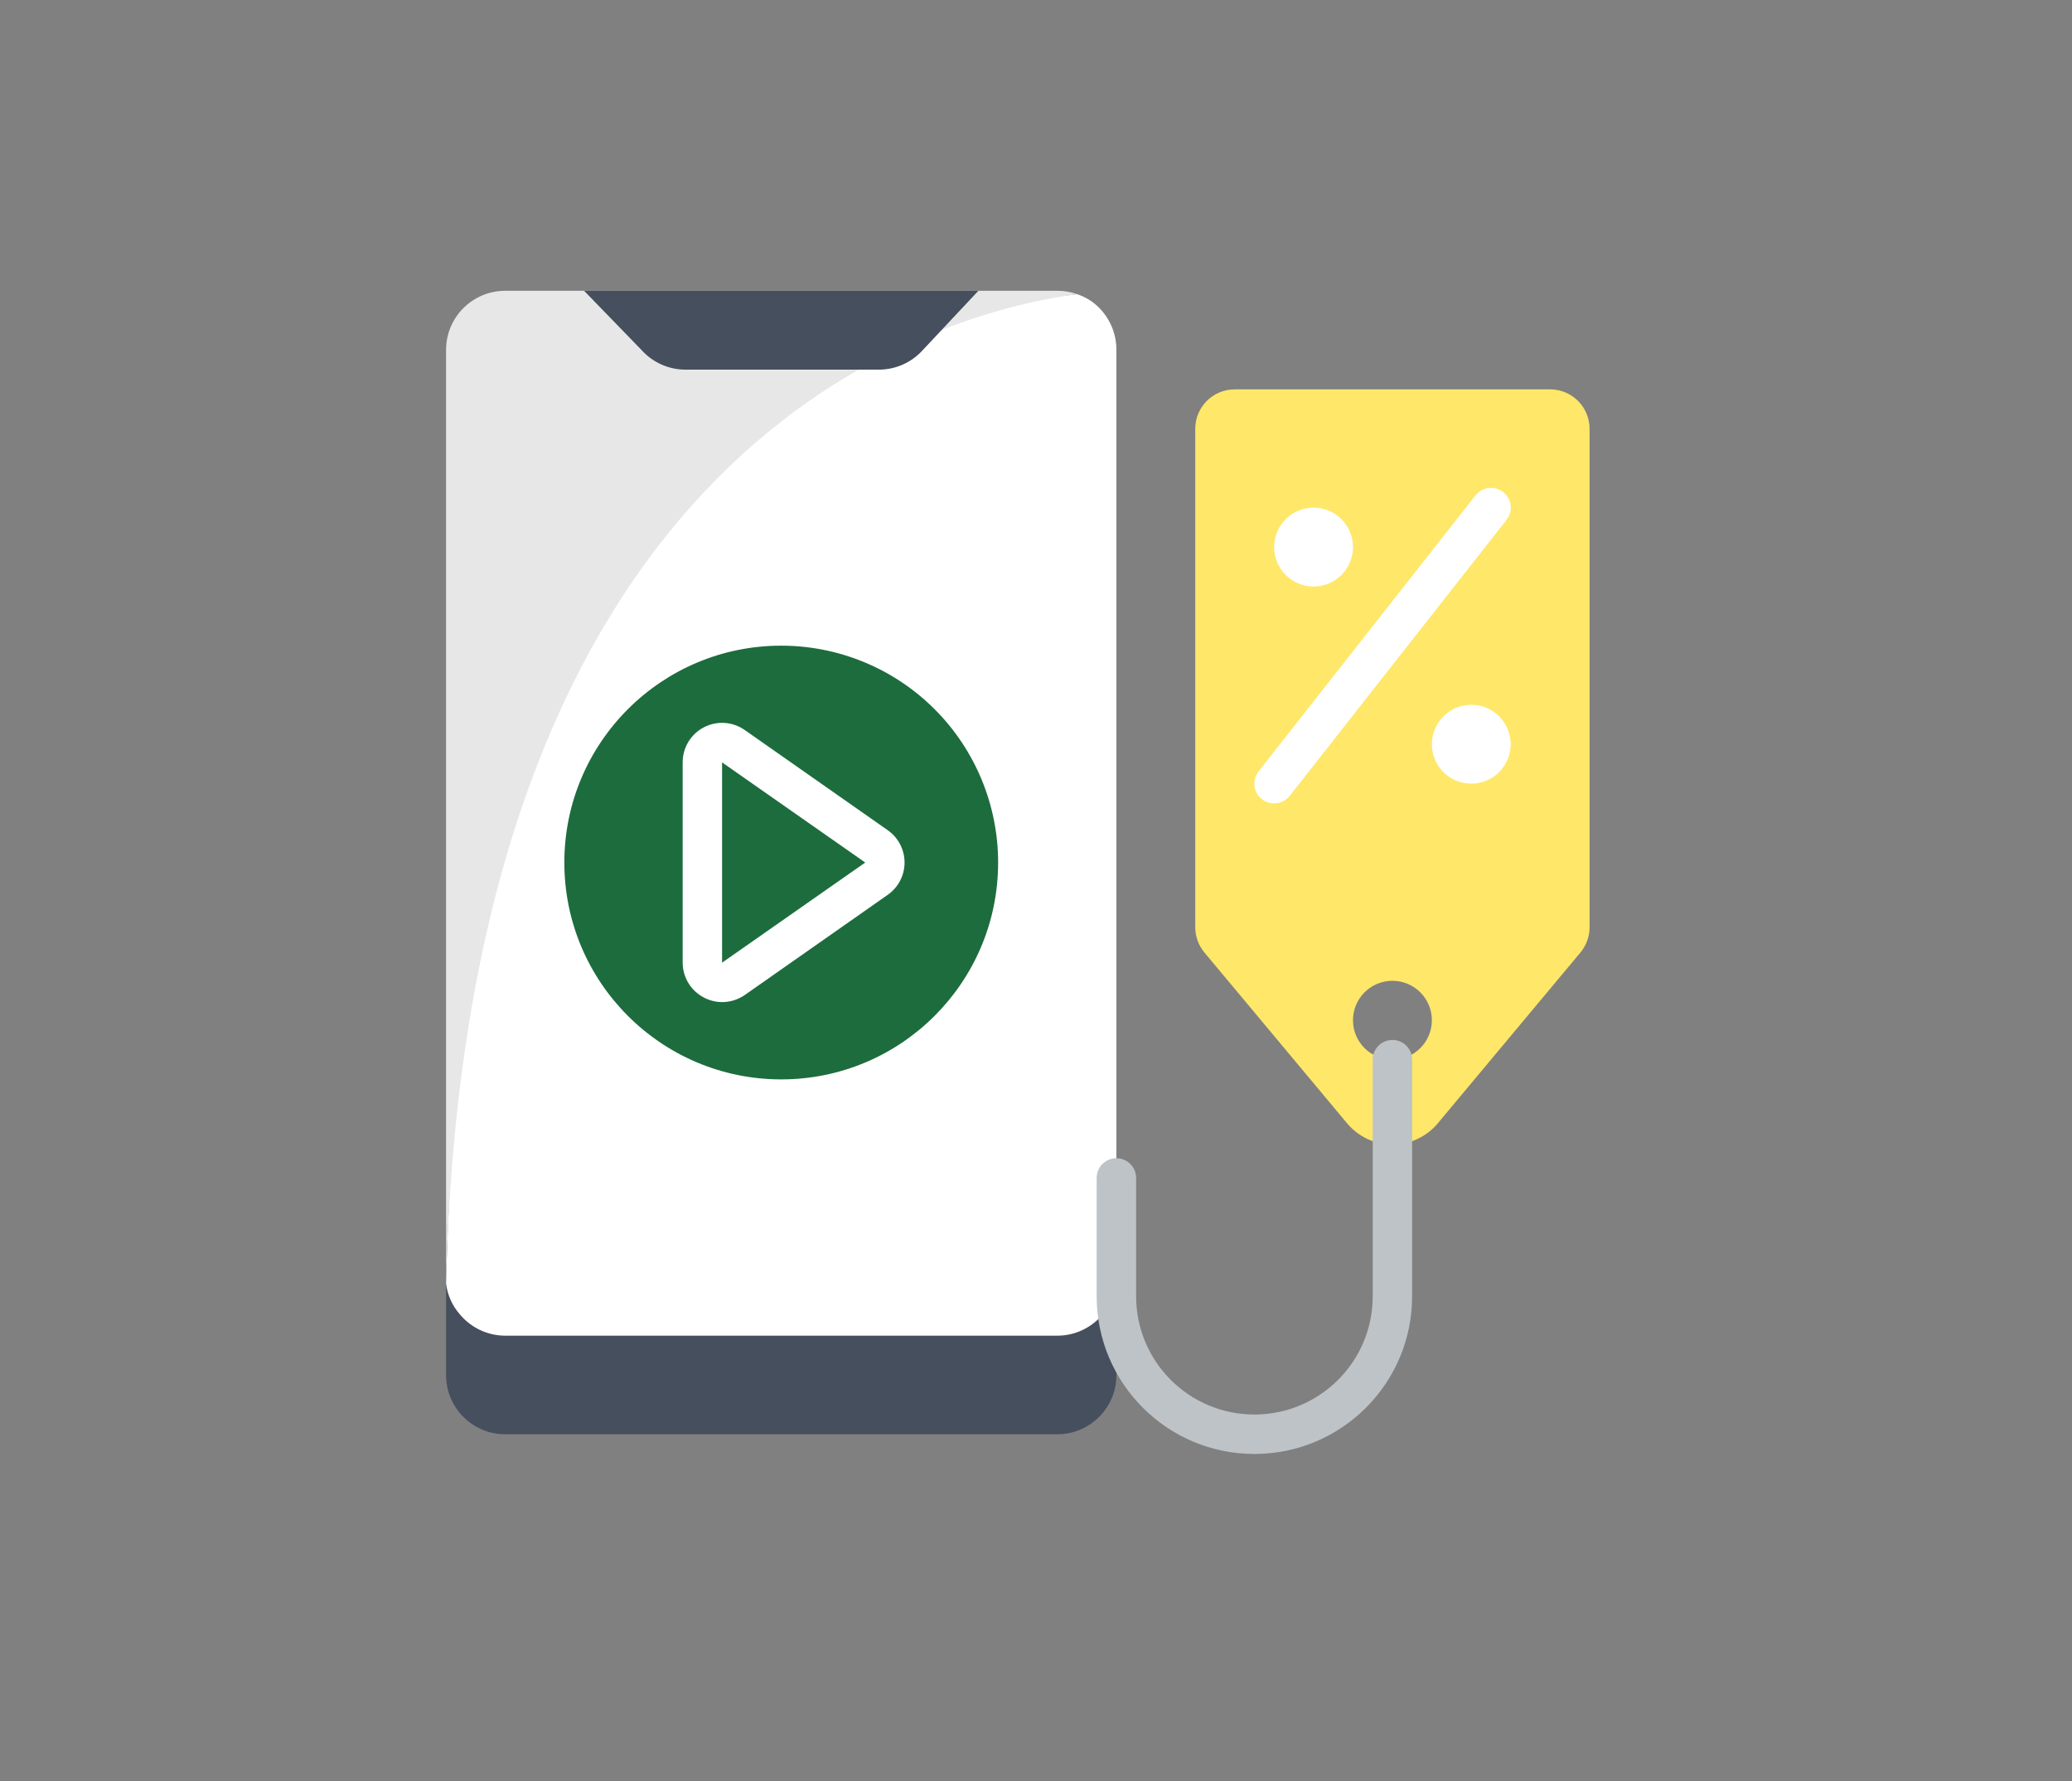 <svg width="57" height="49" viewBox="0 0 57 49" fill="none" xmlns="http://www.w3.org/2000/svg">
<rect x="0" y="0" width="57" height="49" fill="#808080" stroke="none"/>
<g clip-path="url(#clip0_1_41)">
<path d="M30.712 33.492V37.831C30.712 38.729 29.983 39.458 29.085 39.458H13.898C13 39.458 12.271 38.729 12.271 37.831V33.492C12.271 34.39 13 35.119 13.898 35.119H29.085C29.983 35.119 30.712 34.39 30.712 33.492Z" fill="#464F5D"/>
<path d="M30.712 9.627V35.119C30.712 36.017 29.983 36.746 29.085 36.746H13.898C13.416 36.745 12.959 36.53 12.651 36.16C12.442 35.922 12.31 35.628 12.271 35.314C12.873 8.721 25.651 8.635 29.627 8.092C29.909 8.183 30.158 8.355 30.343 8.586C30.584 8.879 30.714 9.248 30.712 9.627Z" fill="white"/>
<path d="M29.627 8.092C25.727 8.624 12.814 12.117 12.271 35.314C12.266 35.249 12.266 35.184 12.271 35.119V9.627C12.271 8.728 13 8 13.898 8H29.085C29.27 7.998 29.453 8.03 29.627 8.092Z" fill="#E7E7E7"/>
<path d="M21.491 30.237C25.086 30.237 28 27.323 28 23.729C28 20.134 25.086 17.22 21.491 17.22C17.897 17.22 14.983 20.134 14.983 23.729C14.983 27.323 17.897 30.237 21.491 30.237Z" fill="#1D6C3D"/>
<path d="M26.915 8L25.364 9.654C25.063 9.976 24.644 10.162 24.203 10.169H18.834C18.38 10.162 17.949 9.966 17.646 9.627L16.068 8H26.915Z" fill="#464F5D"/>
<path d="M42.644 10.712H33.966C33.367 10.712 32.881 11.197 32.881 11.797V25.508C32.881 25.761 32.969 26.007 33.131 26.202L37.058 30.904C37.367 31.274 37.824 31.487 38.305 31.487C38.787 31.487 39.243 31.274 39.553 30.904L43.479 26.202C43.641 26.007 43.729 25.761 43.729 25.508V11.797C43.729 11.197 43.243 10.712 42.644 10.712ZM38.305 29.152C37.706 29.152 37.22 28.667 37.22 28.068C37.22 27.469 37.706 26.983 38.305 26.983C38.904 26.983 39.39 27.469 39.39 28.068C39.39 28.667 38.904 29.152 38.305 29.152Z" fill="#FFE769"/>
<path d="M34.508 40C32.112 40 30.169 38.057 30.169 35.661V32.407C30.169 32.107 30.412 31.864 30.712 31.864C31.011 31.864 31.254 32.107 31.254 32.407V35.661C31.254 37.458 32.711 38.915 34.508 38.915C36.306 38.915 37.763 37.458 37.763 35.661V29.152C37.763 28.853 38.005 28.61 38.305 28.61C38.605 28.61 38.847 28.853 38.847 29.152V35.661C38.847 38.057 36.905 40 34.508 40Z" fill="#BDC3C7"/>
<path d="M35.051 22.102C34.929 22.102 34.811 22.062 34.715 21.988C34.6 21.899 34.526 21.768 34.509 21.625C34.492 21.481 34.533 21.337 34.622 21.223L40.589 13.63C40.709 13.477 40.901 13.399 41.094 13.427C41.287 13.454 41.45 13.583 41.522 13.763C41.595 13.944 41.566 14.149 41.445 14.302L35.479 21.896C35.376 22.027 35.218 22.103 35.051 22.102Z" fill="white"/>
<path d="M40.475 21.559C41.074 21.559 41.559 21.074 41.559 20.475C41.559 19.875 41.074 19.39 40.475 19.39C39.876 19.39 39.39 19.875 39.39 20.475C39.39 21.074 39.876 21.559 40.475 21.559Z" fill="white"/>
<path d="M36.136 16.136C36.735 16.136 37.22 15.65 37.22 15.051C37.22 14.452 36.735 13.966 36.136 13.966C35.536 13.966 35.051 14.452 35.051 15.051C35.051 15.65 35.536 16.136 36.136 16.136Z" fill="white"/>
<path d="M21.491 30.78C17.597 30.78 14.441 27.623 14.441 23.729C14.441 19.835 17.597 16.678 21.491 16.678C25.386 16.678 28.542 19.835 28.542 23.729C28.542 27.623 25.386 30.78 21.491 30.78ZM21.491 17.763C18.197 17.763 15.525 20.434 15.525 23.729C15.525 27.024 18.197 29.695 21.491 29.695C24.787 29.695 27.458 27.024 27.458 23.729C27.458 22.146 26.829 20.629 25.71 19.51C24.591 18.391 23.074 17.763 21.491 17.763Z" fill="white"/>
<path d="M20.304 26.712C20.168 26.711 20.034 26.677 19.913 26.614C19.645 26.475 19.472 26.201 19.463 25.898V21.614C19.463 21.3 19.637 21.012 19.916 20.867C20.194 20.723 20.53 20.745 20.786 20.925L23.845 23.067C24.07 23.224 24.204 23.482 24.204 23.756C24.204 24.03 24.07 24.287 23.845 24.445L20.786 26.56C20.644 26.657 20.476 26.71 20.304 26.712Z" fill="#1D6C3D"/>
<path d="M19.864 27.569C19.691 27.568 19.519 27.525 19.365 27.444C19.007 27.258 18.781 26.888 18.78 26.484V20.974C18.779 20.568 19.004 20.197 19.363 20.009C19.723 19.822 20.157 19.851 20.488 20.084L24.42 22.839C24.711 23.042 24.884 23.374 24.884 23.729C24.884 24.083 24.711 24.415 24.42 24.618L20.488 27.374C20.305 27.501 20.087 27.569 19.864 27.569ZM19.864 20.974V26.484L23.802 23.729L19.864 20.974Z" fill="white"/>
</g>
<defs>
<clipPath id="clip0_1_41">
<rect width="32" height="32" fill="white" transform="translate(12 8)"/>
</clipPath>
</defs>
</svg>
